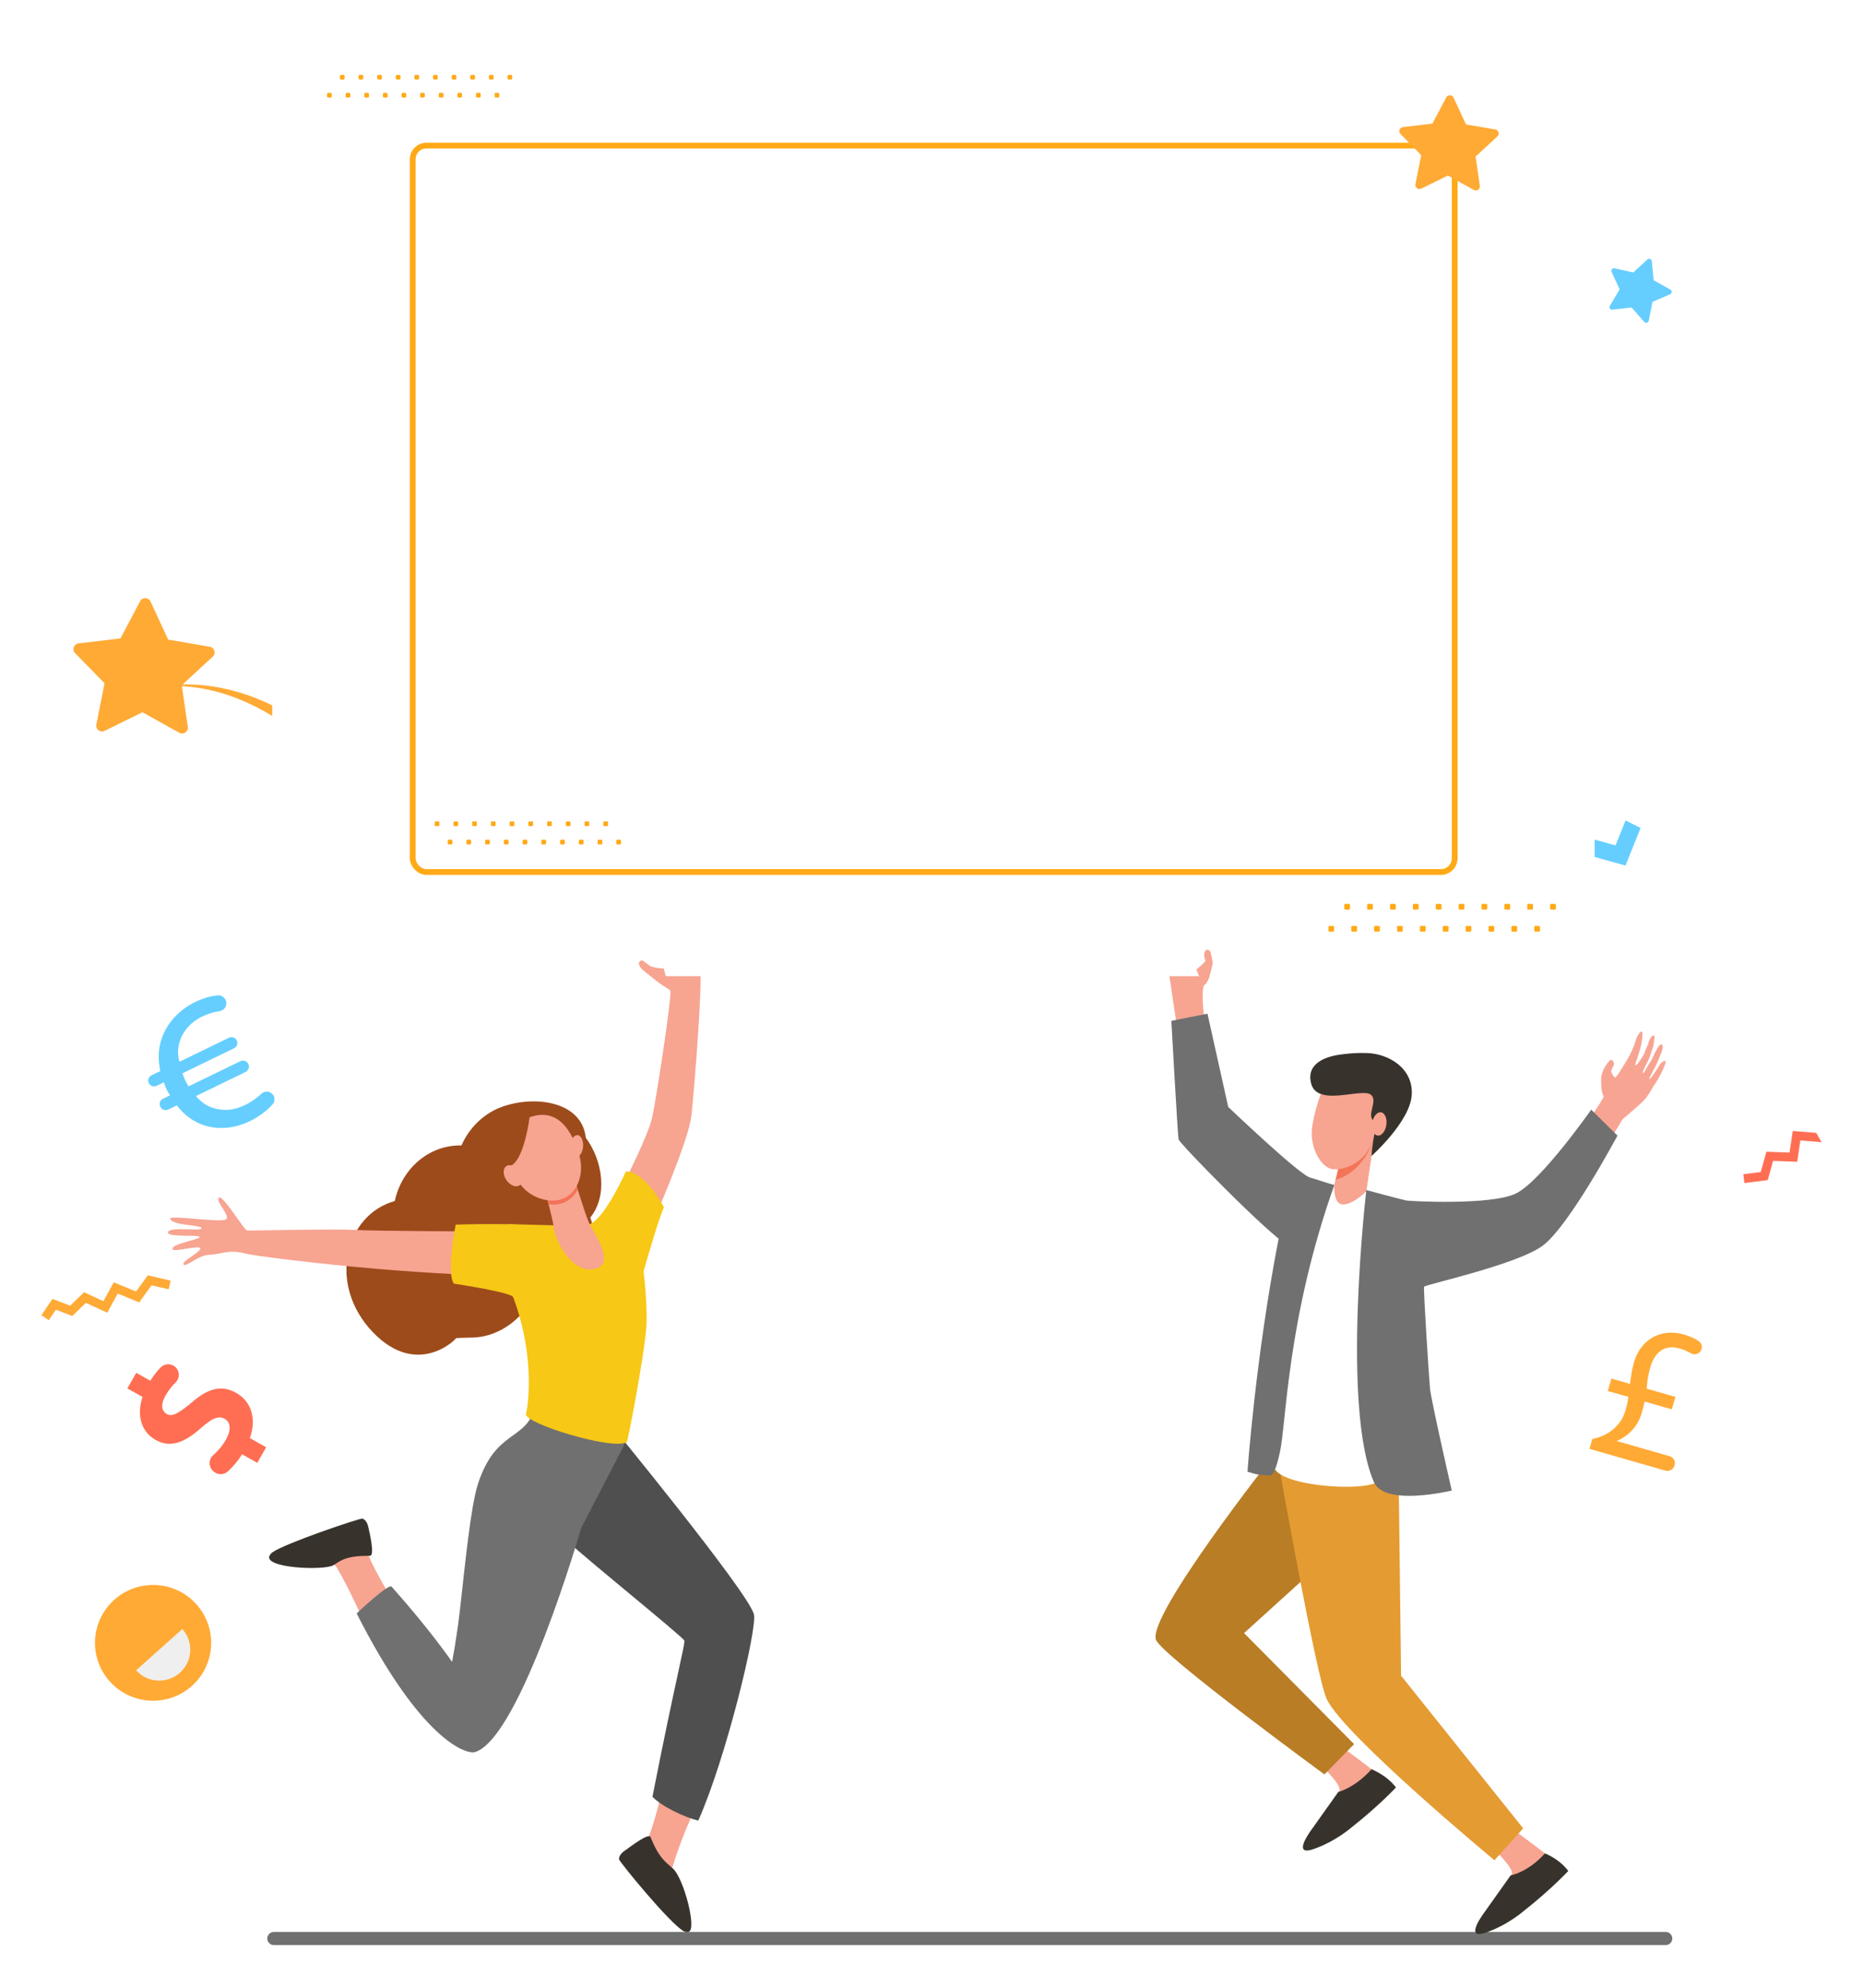 <?xml version="1.0" encoding="UTF-8"?> <svg xmlns="http://www.w3.org/2000/svg" width="450" height="480" viewBox="0 0 450 480" fill="none"> <g filter="url(#filter0_d_1098_440)"> <path d="M293.124 136.705C293.201 136.487 295.058 133.323 297.455 129.888C308.604 113.882 325.137 98.454 344.525 99.032L344.539 98.915C335.772 97.955 327.183 100.283 319.644 104.429C307.206 111.11 295.086 123.845 288.455 133.631L293.124 136.705Z" fill="#FFAA35"></path> <path d="M340.224 107.884L341.537 98.88L334.838 92.701C334.075 91.998 334.453 90.728 335.478 90.553L344.475 89.013L348.305 80.757C348.74 79.816 350.069 79.781 350.553 80.699L354.801 88.751L363.866 89.828C364.898 89.951 365.341 91.199 364.616 91.941L358.245 98.455L360.02 107.38C360.223 108.396 359.167 109.203 358.234 108.743L350.047 104.716L342.079 109.154C341.171 109.661 340.074 108.911 340.224 107.884Z" fill="#FFAA35"></path> <path d="M142.563 90.865L141.37 95.275L144.948 98.271L143.258 103.12L148.056 105.143L146.39 110.709L150.578 113.116L149.853 118.734L147.719 118.459L148.261 114.258L143.84 111.72L145.443 106.37L140.566 104.314L142.429 98.963L138.936 96.036L140.041 91.947L137.344 90.505L138.361 88.616L142.563 90.865Z" fill="#65CEFE"></path> <path d="M47.42 383.383C52.593 389.132 52.109 397.969 46.34 403.123C40.571 408.275 31.7 407.793 26.527 402.044C21.355 396.295 21.839 387.458 27.608 382.303C33.377 377.149 42.248 377.631 47.42 383.383Z" fill="#FFAA35"></path> <path d="M32.872 399.346C35.638 402.421 40.381 402.68 43.464 399.924C46.549 397.168 46.806 392.444 44.041 389.37L32.872 399.346Z" fill="#EFEFEF"></path> <path d="M402.344 462.523H66.153C65.275 462.523 64.561 463.234 64.561 464.109C64.561 464.987 65.275 465.696 66.153 465.696H402.344C403.222 465.696 403.936 464.984 403.936 464.109C403.936 463.234 403.222 462.523 402.344 462.523Z" fill="#707070"></path> <path d="M62.143 349.254L58.478 347.182C57.466 348.791 56.232 350.233 55.034 351.32C54.036 352.228 52.501 352.206 51.527 351.271L51.41 351.159C50.337 350.129 50.362 348.401 51.475 347.417C52.611 346.414 53.713 345.157 54.569 343.655C55.816 341.464 55.822 339.485 54.276 338.612C52.81 337.784 51.183 338.49 48.6 340.79C44.869 344.119 41.343 345.836 37.601 343.721C34.207 341.802 32.899 337.915 34.431 333.341L30.766 331.269L32.91 327.502L36.305 329.421C37.164 328.058 38.006 327.017 38.81 326.199C39.792 325.201 41.401 325.188 42.41 326.158C43.455 327.161 43.458 328.827 42.416 329.833C41.633 330.585 40.785 331.583 40.014 332.94C38.592 335.44 39.212 336.857 40.293 337.468C41.565 338.187 43.143 337.299 46.237 334.728C50.461 331.067 53.634 330.421 57.105 332.384C60.538 334.325 62.094 338.403 60.349 343.263L64.285 345.487L62.143 349.254Z" fill="#FF6E53"></path> <path d="M98.148 90.032L94.483 87.96C93.471 89.569 92.237 91.01 91.039 92.098C90.04 93.006 88.506 92.984 87.532 92.049L87.415 91.937C86.342 90.907 86.367 89.179 87.48 88.195C88.615 87.192 89.718 85.935 90.574 84.433C91.821 82.242 91.827 80.263 90.281 79.39C88.815 78.562 87.188 79.27 84.605 81.568C80.874 84.897 77.348 86.614 73.606 84.499C70.212 82.579 68.904 78.692 70.436 74.118L66.77 72.047L68.915 68.28L72.31 70.199C73.169 68.836 74.008 67.795 74.815 66.977C75.797 65.979 77.406 65.966 78.418 66.936C79.463 67.939 79.466 69.605 78.423 70.61C77.641 71.363 76.793 72.36 76.022 73.718C74.599 76.217 75.22 77.635 76.301 78.245C77.573 78.965 79.151 78.076 82.245 75.506C86.468 71.845 89.641 71.199 93.112 73.162C96.545 75.103 98.102 79.18 96.357 84.038L100.293 86.262L98.148 90.032Z" fill="#FFAA35"></path> <path d="M392.649 194.126L390.223 200.153L380.061 197.334L375.422 205.711L367.47 204.838L367.029 208.851L377.665 210.015L382.058 202.077L392.63 205.01L396.282 195.941L392.649 194.126Z" fill="#65CEFE"></path> <path d="M375.071 407.599L377.2 402.336C374.855 401.27 372.694 399.883 371.02 398.479C369.62 397.307 369.376 395.254 370.46 393.788L370.591 393.61C371.783 391.994 374.111 391.719 375.635 393.03C377.189 394.368 379.073 395.614 381.248 396.489C384.418 397.762 387.08 397.413 387.977 395.197C388.828 393.09 387.586 391.045 384.033 388.009C378.89 383.626 375.949 379.224 378.124 373.848C380.096 368.972 385.091 366.532 391.511 367.759L393.639 362.495L399.088 364.684L397.116 369.56C399.102 370.463 400.656 371.4 401.895 372.327C403.41 373.461 403.717 375.606 402.592 377.127C401.43 378.7 399.189 379.005 397.655 377.792C396.503 376.882 395.012 375.928 393.048 375.14C389.435 373.69 387.638 374.772 387.011 376.323C386.273 378.152 387.747 380.099 391.757 383.77C397.433 388.756 398.869 392.874 396.853 397.863C394.859 402.794 389.651 405.599 382.81 404.14L380.523 409.794L375.071 407.599Z" fill="white"></path> <path d="M65.926 260.337C66.465 261.048 66.424 262.038 65.828 262.7C64.657 264 62.748 265.573 60.352 266.737C56.845 268.441 52.821 268.95 49.03 267.647C46.658 266.832 44.404 265.175 42.708 262.921L40.635 263.927C39.932 264.267 39.081 263.976 38.739 263.275L38.712 263.221C38.37 262.52 38.663 261.672 39.366 261.332L41.067 260.506C40.728 259.95 40.495 259.603 40.34 259.287C40.08 258.758 39.822 258.096 39.593 257.357L37.839 258.208C37.136 258.549 36.286 258.257 35.944 257.556C35.602 256.853 35.894 256.008 36.597 255.667L38.723 254.637C38.116 251.917 38.225 249.18 39.04 246.817C40.43 242.801 43.474 239.751 47.14 237.971C49.276 236.933 51.076 236.518 52.55 236.363C53.573 236.257 54.501 236.974 54.646 237.99L54.651 238.023C54.801 239.075 54.057 240.04 52.999 240.182C51.795 240.343 50.392 240.719 48.797 241.493C46.459 242.627 44.484 244.505 43.504 247.206C42.96 248.782 42.807 250.625 43.346 252.394L55.302 246.59C56.005 246.25 56.856 246.541 57.198 247.242C57.54 247.942 57.247 248.79 56.544 249.131L44.057 255.193C44.289 255.801 44.519 256.409 44.702 256.779C44.935 257.256 45.167 257.733 45.531 258.341L58.043 252.265C58.762 251.917 59.63 252.214 59.98 252.931C60.33 253.647 60.032 254.512 59.312 254.86L47.331 260.677C48.453 262.032 49.845 262.994 51.267 263.482C54.085 264.406 56.574 264.117 59.23 262.825C60.849 262.04 62.165 261.045 63.147 260.11C63.951 259.347 65.251 259.451 65.926 260.337Z" fill="#65CEFE"></path> <path d="M334.717 191.418L338.601 192.694C338.601 192.694 344.758 190.704 345.365 189.456C345.973 188.204 346.142 185.171 347.02 185.086C347.898 185.002 349.589 185.288 349.994 187.365C350.286 188.872 348.071 193.231 348.418 193.694C348.634 193.986 350.847 194.782 352.472 195.338C353.542 195.703 354.313 196.641 354.477 197.772V197.775C354.589 198.538 354.154 199.282 353.435 199.56L352.316 199.991L352.672 201.141C352.937 201.997 352.467 202.918 351.619 203.202L350.754 203.491L351.03 204.191C351.386 205.094 350.886 206.116 349.955 206.386L349.201 206.604L349.233 206.805C349.362 207.642 348.837 208.449 348.022 208.662L347.272 208.858L336.927 205.456C335.958 205.137 335.064 204.622 334.304 203.938L330.868 202.131C330.499 201.937 330.329 201.496 330.468 201.098L333.652 191.958C333.806 191.514 334.279 191.274 334.717 191.418Z" fill="#FFAA35"></path> <path d="M97.951 203.697C97.867 203.455 95.793 199.922 93.118 196.084C80.669 178.214 62.213 160.992 40.568 161.638L40.552 161.507C50.339 160.439 59.927 163.034 68.343 167.662C82.231 175.123 95.76 189.338 103.162 200.263L97.951 203.697Z" fill="#FFAA35"></path> <path d="M45.369 171.524L43.906 161.474L51.385 154.574C52.235 153.789 51.814 152.372 50.671 152.176L40.626 150.458L36.353 141.24C35.867 140.19 34.384 140.152 33.842 141.174L29.099 150.164L18.981 151.366C17.829 151.502 17.334 152.898 18.144 153.727L25.256 160.999L23.276 170.962C23.049 172.096 24.227 172.996 25.27 172.486L34.409 167.994L43.304 172.949C44.313 173.505 45.536 172.669 45.369 171.524Z" fill="#FFAA35"></path> <path d="M383.927 345.87L384.627 343.488C388.339 342.796 391.534 340.301 392.587 336.728C392.923 335.586 393.156 334.618 393.328 333.323L388.355 331.898L389.239 328.897L393.728 330.183C393.908 328.684 394.165 326.743 394.712 324.884C396.367 319.264 401.359 316.715 406.718 318.252C408.247 318.691 409.426 319.261 410.304 319.841C411.1 320.37 411.308 321.439 410.786 322.232C410.26 323.031 409.185 323.257 408.365 322.758C407.681 322.344 406.814 321.946 405.722 321.632C401.956 320.553 399.653 322.682 398.657 326.065C398.052 328.114 397.894 329.72 397.735 331.328L404.688 333.323L403.805 336.325L397.24 334.441C396.852 336.292 396.414 338.132 395.476 339.721C394.34 341.618 392.677 343 390.628 343.911L390.601 344.006L403.291 347.645C404.229 347.915 404.768 348.882 404.494 349.809L404.459 349.935C404.185 350.861 403.203 351.393 402.265 351.123L383.927 345.87Z" fill="#FFAA35"></path> <path d="M268.89 83.217L269.593 80.835C273.305 80.142 276.5 77.648 277.553 74.075C277.889 72.93 278.122 71.965 278.294 70.67L273.321 69.245L274.205 66.243L278.696 67.53C278.877 66.031 279.134 64.09 279.681 62.231C281.336 56.61 286.328 54.062 291.686 55.599C293.216 56.038 294.395 56.608 295.273 57.188C296.069 57.717 296.276 58.785 295.754 59.579C295.229 60.377 294.154 60.604 293.333 60.105C292.649 59.691 291.782 59.292 290.691 58.979C286.924 57.9 284.621 60.029 283.625 63.411C283.021 65.461 282.862 67.067 282.703 68.675L289.657 70.67L288.773 73.671L282.208 71.788C281.82 73.638 281.382 75.478 280.444 77.068C279.309 78.965 277.646 80.347 275.597 81.257L275.569 81.353L288.259 84.992C289.197 85.261 289.736 86.229 289.463 87.156L289.427 87.281C289.153 88.208 288.171 88.74 287.236 88.47L268.89 83.217Z" fill="#FF6E53"></path> <path d="M388.864 69.847L391.224 65.873L389.277 61.68C389.055 61.203 389.479 60.68 389.993 60.794L394.518 61.803L397.918 58.663C398.306 58.306 398.935 58.546 398.985 59.069L399.42 63.667L403.468 65.919C403.93 66.175 403.895 66.849 403.41 67.056L399.154 68.888L398.257 73.418C398.156 73.933 397.502 74.11 397.155 73.715L394.091 70.248L389.487 70.798C388.962 70.864 388.593 70.299 388.864 69.847Z" fill="#65CEFE"></path> <path d="M438.698 269.559L433.033 269.101L432.259 274.324L426.66 274.122L425.303 279.02L421.085 279.552L421.356 281.678L426.993 280.969L428.279 276.325L434.108 276.537L434.866 271.402L440 271.813L438.698 269.559Z" fill="#FF6E53"></path> <path d="M129.589 124.335L129.245 118.682L123.946 118.657L123.358 113.102L118.3 112.453L117.179 108.37L115.103 108.934L116.604 114.4L121.397 115.013L122.009 120.792L127.218 120.816L127.532 125.941L129.589 124.335Z" fill="#FF6E53"></path> <path d="M12.67 309.662L16.951 311.289L20.304 308.045L24.976 310.21L27.479 305.658L32.868 307.874L35.694 303.965L41.227 305.251L40.74 307.339L36.602 306.377L33.62 310.501L28.439 308.373L25.895 313.001L20.742 310.613L17.465 313.781L13.496 312.27L11.781 314.8L10 313.598L12.67 309.662Z" fill="#FFAA35"></path> <path d="M200.737 95.703L204.539 95.474C204.952 95.449 205.168 94.918 204.905 94.577L202.482 91.418L203.527 87.397C203.639 86.961 203.251 86.582 202.865 86.757L199.325 88.357L196.169 86.1C195.827 85.854 195.37 86.151 195.394 86.599L195.63 90.744L192.634 93.369C192.309 93.653 192.418 94.214 192.818 94.321L196.502 95.286L197.81 99.167C197.952 99.587 198.475 99.639 198.696 99.254L200.737 95.703Z" fill="#FF6E53"></path> <path d="M149.651 283.739C149.651 283.739 156.468 270.669 157.524 265.871C158.58 261.074 162.242 236.912 161.933 235.356C161.624 233.799 155.833 230.057 156.55 228.735C157.264 227.413 162.781 227.41 164.042 227.522C165.303 227.634 167.845 228.37 168.93 229.261C170.016 230.155 167.708 259.109 167.018 265.343C166.329 271.577 157.86 290.772 157.86 290.772L149.651 283.739Z" fill="#F7A491"></path> <path d="M161.953 228.728C161.802 228.823 161.231 228.99 161.096 229.112L160.049 229.442C160.049 229.442 162.74 229.374 164.332 231.075C164.332 231.075 163.578 229.723 161.953 228.728Z" fill="#F47257"></path> <path d="M290.806 233.98C291.862 233.178 292.401 231.164 292.628 229.864L293.161 228.152C292.756 227.964 284.741 226.451 282.31 226.276C282.036 227.031 281.888 227.675 281.946 228.092C282.217 230.09 284.162 243.073 284.162 243.073L291.104 243.531C291.101 243.531 289.944 235.83 290.806 233.98Z" fill="#F7A491"></path> <path d="M290.971 228.526C290.971 228.526 289.538 229.172 287.949 231.086C287.949 231.086 284.135 228.395 284.311 227.607C284.543 226.561 288.466 228.703 288.466 228.703L290.971 228.526Z" fill="#F47458"></path> <path d="M318.351 147.304H113.494V229.441H318.351V147.304Z" fill="#65CEFE"></path> <path d="M315.302 226.409V150.345L116.542 150.345V226.409L315.302 226.409Z" fill="#EEFBFF"></path> <path d="M318.351 147.304H113.494V169.631H318.351V147.304Z" fill="#65CEFE"></path> <path d="M324.829 418.382C324.829 418.382 334.167 425.093 335.639 427.094C337.759 429.977 319.817 435.369 321.773 431.995C322.225 431.218 323.516 428.606 323.57 428.347C323.871 426.974 320.066 423.272 320.066 423.272L324.829 418.382Z" fill="#F7A491"></path> <path d="M316.92 437.639L323.263 428.709C323.263 428.709 327.224 427.793 331.286 423.235C331.286 423.235 334.938 424.625 337.186 427.635C337.186 427.635 332.941 432.195 326.398 437.325C326.398 437.325 322.522 440.749 317.161 442.553C311.802 444.358 316.92 437.639 316.92 437.639Z" fill="#37332C"></path> <path d="M401.089 252.831C401.089 252.831 398.674 256.8 398.406 256.56C398.198 256.375 399.639 254.284 400.665 251.749C400.928 251.098 401.188 250.455 401.42 249.86C402.03 248.304 401.278 247.497 400.386 249.029C400.072 249.571 399.571 250.482 399.303 251.18C399.013 251.935 398.51 252.537 398.173 253.137C397.503 254.325 397.03 255.2 396.997 255.148C396.956 255.078 396.661 255.222 396.92 254.521C397.232 253.679 398.277 252.033 398.641 250.76C398.849 250.04 399.369 248.557 399.369 248.557C399.369 248.557 399.749 246.175 399.623 246.11C398.928 245.75 398.22 247.312 398.064 248.326C397.64 248.925 397.134 250.501 397.134 250.501C397.134 250.501 395.419 253.467 395.008 253.232C394.833 253.134 395.676 251.19 396.212 249.162C396.71 247.276 396.912 245.297 396.565 245.147C395.974 244.894 395.205 246.933 395.205 246.933C395.205 246.933 394.74 248.388 394.549 248.86C394.325 249.413 393.534 251.021 393.534 251.021C393.534 251.021 390.443 256.459 390.076 256.203C389.71 255.95 389.111 254.939 389.185 254.535C389.256 254.132 389.767 253.458 389.841 253.055C389.915 252.652 389.672 252.071 389.198 251.954C388.722 251.834 387.645 253.657 387.645 253.657C387.645 253.657 386.78 255.146 386.756 256.334C386.676 260.453 387.352 260.289 387.327 260.815C387.3 261.44 382.513 268.317 382.513 268.317C382.513 268.317 382.48 268.355 382.423 268.423L388.102 272.542C389.994 269.473 391.469 267.066 391.898 266.313C391.898 266.313 394.749 263.885 396.488 262.301C398.231 260.717 399.207 258.438 399.634 257.915C399.697 257.839 401.013 256.021 402.063 253.352C402.968 251.049 401.089 252.831 401.089 252.831Z" fill="#F8A492"></path> <path d="M339.113 349.42L337.635 356.701L300.497 390.362L327.082 417.171L319.905 424.482C319.905 424.482 280.643 395.751 279.226 391.987C277.046 386.192 307.371 347.796 307.371 347.796L339.113 349.42Z" fill="#B97D25"></path> <path d="M366.459 438.516C366.459 438.516 375.797 445.227 377.269 447.227C379.389 450.111 361.445 455.503 363.403 452.128C363.855 451.352 365.146 448.74 365.2 448.481C365.501 447.107 361.696 443.406 361.696 443.406L366.459 438.516Z" fill="#F7A491"></path> <path d="M358.543 457.803L364.886 448.873C364.886 448.873 369.099 448.118 373.164 443.561C373.164 443.561 376.564 444.787 378.809 447.799C378.809 447.799 374.564 452.359 368.021 457.489C368.021 457.489 364.145 460.913 358.784 462.718C353.425 464.522 358.543 457.803 358.543 457.803Z" fill="#37332C"></path> <path d="M337.841 352.794L338.421 400.637L367.92 437.515L360.977 445.204C360.977 445.204 324.446 414.937 320.444 406.252C317.96 400.866 308.92 349.915 308.92 349.915L337.841 352.794Z" fill="#E49B31"></path> <path d="M307.885 349.023C310.905 342.23 310.555 293.528 322.312 282.121C326.448 282.816 329.396 283.208 330.088 283.388C330.701 288.406 331.377 306.814 331.79 323.687C332.066 334.928 331.782 346.714 333.171 352.929C334.03 356.781 305.125 355.227 307.885 349.023Z" fill="white"></path> <path d="M319.584 284.973C319.584 284.973 314.811 298.504 310.886 296.555C306.958 294.606 284.894 272.191 284.678 271.109C284.459 270.027 282.933 242.515 282.933 242.515L291.659 240.782L296.675 263.311C296.675 263.311 312.82 278.693 316.094 280.208C319.368 281.724 319.584 284.973 319.584 284.973Z" fill="#707070"></path> <path d="M306.704 352.277C304.062 352.277 303.088 351.914 301.326 351.385C301.326 351.385 303.219 324.094 308.846 295.111C310.968 284.186 311.51 279.505 316.092 280.307C317.419 280.536 321.007 281.901 322.309 282.12C310.793 314.587 310.755 339.577 309.125 346.825C308.307 350.461 307.596 352.301 306.704 352.277Z" fill="#707070"></path> <path d="M323.526 277.215L322.32 282.122C322.32 282.122 322.043 286.393 324.035 286.775C326.434 287.238 329.998 283.659 329.998 283.659L332.063 269.826L323.526 277.215Z" fill="#F7A491"></path> <path d="M323.526 277.215L322.32 282.122C322.32 282.122 322.043 286.393 324.035 286.775C326.434 287.238 329.998 283.659 329.998 283.659L332.063 269.826L323.526 277.215Z" fill="#F7A491"></path> <path d="M332.041 269.888L323.526 277.213L322.626 280.876C325.878 280.096 330.52 276.526 332.041 269.888Z" fill="#F47458"></path> <path d="M323.496 257.163C321.436 257.157 319.582 258.58 318.86 260.627C318.258 262.325 317.492 264.841 317.002 267.731C316.102 273.051 319.141 277.92 321.786 278.31C324.432 278.699 330.734 276.952 332.126 269.418C332.723 266.188 333.51 261.952 330.843 259.725C328.77 257.991 325.865 257.171 323.496 257.163Z" fill="#F7A491"></path> <path d="M331.269 275.161C331.269 275.161 340.594 266.88 341.001 260.412C341.409 253.944 335.413 250.476 330.287 250.296C327.97 250.215 326.402 250.318 324.012 250.618C318.875 251.264 315.546 253.532 316.719 257.727C318.292 263.359 328.952 258.607 331.132 260.355C332.932 261.797 330.016 265.267 331.761 266.589C333.402 267.832 332.568 267.412 332.024 269.775C331.477 272.141 331.269 275.161 331.269 275.161Z" fill="#37332C"></path> <path d="M334.862 267.659C334.632 269.21 333.68 270.355 332.739 270.216C331.798 270.077 331.221 268.708 331.451 267.157C331.681 265.606 332.633 264.464 333.576 264.6C334.517 264.739 335.094 266.108 334.862 267.659Z" fill="#F7A491"></path> <path d="M390.694 270.224L384.345 263.96C384.345 263.96 372.28 281.214 366.16 284.207C360.211 287.119 340.404 286.058 339.706 285.9C337.332 285.36 330.031 283.371 330.031 283.371C330.031 283.371 323.91 335.728 331.883 353.934C334.485 359.871 350.667 355.935 350.667 355.935C350.667 355.935 345.672 334.134 345.407 331.28C345.153 328.551 343.763 306.927 343.987 306.706C344.57 306.126 366.658 301.328 372.715 296.743C379.104 291.905 390.694 270.224 390.694 270.224Z" fill="#707070"></path> <path d="M282.933 189.061L286.563 186.218L288.595 190.35L293.106 189.355L293.136 193.959L297.63 195.014L295.658 199.174L299.247 202.066L295.658 204.961L297.63 209.12L293.136 210.175L293.106 214.779L288.595 213.784L286.563 217.916L282.933 215.073L279.303 217.916L277.271 213.784L272.76 214.779L272.727 210.175L268.233 209.12L270.208 204.961L266.619 202.066L270.208 199.174L268.233 195.014L272.727 193.959L272.76 189.355L277.271 190.35L279.303 186.218L282.933 189.061Z" fill="#E74A60"></path> <path d="M282.933 193.066L285.447 191.096L286.853 193.958L289.977 193.271L289.998 196.457L293.111 197.188L291.744 200.066L294.23 202.07L291.744 204.076L293.111 206.955L289.998 207.685L289.977 210.872L286.853 210.185L285.447 213.047L282.933 211.076L280.419 213.047L279.01 210.185L275.889 210.872L275.867 207.685L272.755 206.955L274.122 204.076L271.636 202.07L274.122 200.066L272.755 197.188L275.867 196.457L275.889 193.271L279.01 193.958L280.419 191.096L282.933 193.066Z" fill="#FF6E53"></path> <path d="M290.961 153.409H135.927V164.612H290.961V153.409Z" fill="white"></path> <path d="M154.06 205.379V190.611L151.13 192.186L150.525 189.815L154.552 187.667H156.915V205.379H154.06Z" fill="#E49B31"></path> <path d="M168.307 205.666C164.668 205.666 162.376 202.183 162.324 196.579C162.324 193.763 162.923 191.419 164.056 189.805C165.169 188.219 166.739 187.379 168.596 187.379C170.473 187.379 172.013 188.218 173.047 189.802C174.062 191.361 174.579 193.558 174.579 196.339C174.579 202.265 172.292 205.666 168.307 205.666ZM168.465 189.775C166.488 189.775 165.259 192.392 165.259 196.6C165.259 200.714 166.479 203.27 168.441 203.27C171.231 203.27 171.646 198.994 171.646 196.445C171.646 193.951 171.233 189.775 168.465 189.775Z" fill="#E49B31"></path> <path d="M181.852 205.666C178.214 205.666 175.922 202.183 175.87 196.579C175.87 193.763 176.469 191.419 177.602 189.805C178.715 188.219 180.285 187.379 182.142 187.379C184.019 187.379 185.559 188.218 186.593 189.802C187.608 191.361 188.125 193.558 188.125 196.339C188.125 202.265 185.838 205.666 181.852 205.666ZM182.011 189.775C180.033 189.775 178.805 192.392 178.805 196.6C178.805 200.714 180.025 203.27 181.986 203.27C184.777 203.27 185.192 198.994 185.192 196.445C185.19 193.951 184.777 189.775 182.011 189.775Z" fill="#E49B31"></path> <path d="M195.394 205.666C191.756 205.666 189.464 202.183 189.412 196.579C189.412 193.763 190.011 191.419 191.144 189.805C192.257 188.219 193.827 187.379 195.684 187.379C197.561 187.379 199.101 188.218 200.135 189.802C201.15 191.361 201.667 193.558 201.667 196.339C201.667 202.265 199.38 205.666 195.394 205.666ZM195.553 189.775C193.575 189.775 192.347 192.392 192.347 196.6C192.347 200.714 193.564 203.27 195.528 203.27C198.319 203.27 198.734 198.994 198.734 196.445C198.734 193.951 198.321 189.775 195.553 189.775Z" fill="#E49B31"></path> <path d="M218.14 191.453H220.288V199.008C220.288 199.878 220.101 200.609 219.726 201.203C219.351 201.792 218.84 202.237 218.194 202.539C217.549 202.836 216.814 202.984 215.991 202.984C215.158 202.984 214.416 202.836 213.765 202.539C213.114 202.237 212.603 201.792 212.233 201.203C211.864 200.609 211.679 199.878 211.679 199.008V191.453H213.827V199.008C213.827 199.539 213.916 199.974 214.093 200.312C214.27 200.646 214.52 200.893 214.843 201.055C215.166 201.216 215.549 201.297 215.991 201.297C216.439 201.297 216.822 201.216 217.14 201.055C217.463 200.893 217.71 200.646 217.882 200.312C218.054 199.974 218.14 199.539 218.14 199.008V191.453ZM226.679 193.18L223.437 202.828H221.163L225.413 191.453H226.866L226.679 193.18ZM229.39 202.828L226.132 193.18L225.937 191.453H227.397L231.671 202.828H229.39ZM229.241 198.602V200.297H223.14V198.602H229.241ZM240.39 196.148V197.836H234.405V196.148H240.39ZM234.991 191.453V202.828H232.843V191.453H234.991ZM241.983 191.453V202.828H239.835V191.453H241.983Z" fill="#E49B31"></path> <rect x="65.755" y="6" width="319.428" height="225.729" rx="4" fill="white"></rect> <rect x="99.693" y="31.159" width="251.68" height="175.413" rx="3.307" stroke="#FFA916" stroke-width="1.387"></rect> <rect x="324.704" y="214.267" width="1.381" height="1.381" rx="0.253" fill="#FFA916"></rect> <rect x="320.871" y="219.594" width="1.381" height="1.381" rx="0.253" fill="#FFA916"></rect> <rect x="330.229" y="214.267" width="1.381" height="1.381" rx="0.253" fill="#FFA916"></rect> <rect x="326.396" y="219.594" width="1.381" height="1.381" rx="0.253" fill="#FFA916"></rect> <rect x="335.755" y="214.267" width="1.381" height="1.381" rx="0.253" fill="#FFA916"></rect> <rect x="331.922" y="219.594" width="1.381" height="1.381" rx="0.253" fill="#FFA916"></rect> <rect x="341.28" y="214.267" width="1.381" height="1.381" rx="0.253" fill="#FFA916"></rect> <rect x="337.446" y="219.594" width="1.381" height="1.381" rx="0.253" fill="#FFA916"></rect> <rect x="346.806" y="214.267" width="1.381" height="1.381" rx="0.253" fill="#FFA916"></rect> <rect x="342.972" y="219.594" width="1.381" height="1.381" rx="0.253" fill="#FFA916"></rect> <rect x="352.331" y="214.267" width="1.381" height="1.381" rx="0.253" fill="#FFA916"></rect> <rect x="348.498" y="219.594" width="1.381" height="1.381" rx="0.253" fill="#FFA916"></rect> <rect x="357.855" y="214.267" width="1.381" height="1.381" rx="0.253" fill="#FFA916"></rect> <rect x="354.022" y="219.594" width="1.381" height="1.381" rx="0.253" fill="#FFA916"></rect> <rect x="363.381" y="214.267" width="1.381" height="1.381" rx="0.253" fill="#FFA916"></rect> <rect x="359.548" y="219.594" width="1.381" height="1.381" rx="0.253" fill="#FFA916"></rect> <rect x="368.906" y="214.267" width="1.381" height="1.381" rx="0.253" fill="#FFA916"></rect> <rect x="365.073" y="219.594" width="1.381" height="1.381" rx="0.253" fill="#FFA916"></rect> <rect x="374.432" y="214.267" width="1.381" height="1.381" rx="0.253" fill="#FFA916"></rect> <rect x="370.599" y="219.594" width="1.381" height="1.381" rx="0.253" fill="#FFA916"></rect> <rect width="1.131" height="1.145" rx="0.253" transform="matrix(-1 0 0 1 146.86 194.352)" fill="#FFA916"></rect> <rect width="1.131" height="1.145" rx="0.253" transform="matrix(-1 0 0 1 150 198.768)" fill="#FFA916"></rect> <rect width="1.131" height="1.145" rx="0.253" transform="matrix(-1 0 0 1 142.335 194.352)" fill="#FFA916"></rect> <rect width="1.131" height="1.145" rx="0.253" transform="matrix(-1 0 0 1 145.475 198.768)" fill="#FFA916"></rect> <rect width="1.131" height="1.145" rx="0.253" transform="matrix(-1 0 0 1 137.81 194.352)" fill="#FFA916"></rect> <rect width="1.131" height="1.145" rx="0.253" transform="matrix(-1 0 0 1 140.948 198.768)" fill="#FFA916"></rect> <rect width="1.131" height="1.145" rx="0.253" transform="matrix(-1 0 0 1 133.284 194.352)" fill="#FFA916"></rect> <rect width="1.131" height="1.145" rx="0.253" transform="matrix(-1 0 0 1 136.424 198.768)" fill="#FFA916"></rect> <rect width="1.131" height="1.145" rx="0.253" transform="matrix(-1 0 0 1 128.759 194.352)" fill="#FFA916"></rect> <rect width="1.131" height="1.145" rx="0.253" transform="matrix(-1 0 0 1 131.898 198.768)" fill="#FFA916"></rect> <rect width="1.131" height="1.145" rx="0.253" transform="matrix(-1 0 0 1 124.233 194.352)" fill="#FFA916"></rect> <rect width="1.131" height="1.145" rx="0.253" transform="matrix(-1 0 0 1 127.372 198.768)" fill="#FFA916"></rect> <rect width="1.131" height="1.145" rx="0.253" transform="matrix(-1 0 0 1 119.708 194.352)" fill="#FFA916"></rect> <rect width="1.131" height="1.145" rx="0.253" transform="matrix(-1 0 0 1 122.848 198.768)" fill="#FFA916"></rect> <rect width="1.131" height="1.145" rx="0.253" transform="matrix(-1 0 0 1 115.182 194.352)" fill="#FFA916"></rect> <rect width="1.131" height="1.145" rx="0.253" transform="matrix(-1 0 0 1 118.321 198.768)" fill="#FFA916"></rect> <rect width="1.131" height="1.145" rx="0.253" transform="matrix(-1 0 0 1 110.657 194.352)" fill="#FFA916"></rect> <rect width="1.131" height="1.145" rx="0.253" transform="matrix(-1 0 0 1 113.796 198.768)" fill="#FFA916"></rect> <rect width="1.131" height="1.145" rx="0.253" transform="matrix(-1 0 0 1 106.132 194.352)" fill="#FFA916"></rect> <rect width="1.131" height="1.145" rx="0.253" transform="matrix(-1 0 0 1 109.271 198.768)" fill="#FFA916"></rect> <rect x="120.6" y="19.548" width="1.124" height="1.124" rx="0.253" transform="rotate(180 120.6 19.548)" fill="#FFA916"></rect> <rect x="123.72" y="15.211" width="1.124" height="1.124" rx="0.253" transform="rotate(180 123.72 15.211)" fill="#FFA916"></rect> <rect x="116.103" y="19.548" width="1.124" height="1.124" rx="0.253" transform="rotate(180 116.103 19.548)" fill="#FFA916"></rect> <rect x="119.223" y="15.211" width="1.124" height="1.124" rx="0.253" transform="rotate(180 119.223 15.211)" fill="#FFA916"></rect> <rect x="111.604" y="19.548" width="1.124" height="1.124" rx="0.253" transform="rotate(180 111.604 19.548)" fill="#FFA916"></rect> <rect x="114.725" y="15.211" width="1.124" height="1.124" rx="0.253" transform="rotate(180 114.725 15.211)" fill="#FFA916"></rect> <rect x="107.108" y="19.548" width="1.124" height="1.124" rx="0.253" transform="rotate(180 107.108 19.548)" fill="#FFA916"></rect> <rect x="110.229" y="15.211" width="1.124" height="1.124" rx="0.253" transform="rotate(180 110.229 15.211)" fill="#FFA916"></rect> <rect x="102.61" y="19.548" width="1.124" height="1.124" rx="0.253" transform="rotate(180 102.61 19.548)" fill="#FFA916"></rect> <rect x="105.73" y="15.211" width="1.124" height="1.124" rx="0.253" transform="rotate(180 105.73 15.211)" fill="#FFA916"></rect> <rect x="98.113" y="19.548" width="1.124" height="1.124" rx="0.253" transform="rotate(180 98.113 19.548)" fill="#FFA916"></rect> <rect x="101.232" y="15.211" width="1.124" height="1.124" rx="0.253" transform="rotate(180 101.232 15.211)" fill="#FFA916"></rect> <rect x="93.616" y="19.548" width="1.124" height="1.124" rx="0.253" transform="rotate(180 93.616 19.548)" fill="#FFA916"></rect> <rect x="96.736" y="15.211" width="1.124" height="1.124" rx="0.253" transform="rotate(180 96.736 15.211)" fill="#FFA916"></rect> <rect x="89.118" y="19.548" width="1.124" height="1.124" rx="0.253" transform="rotate(180 89.118 19.548)" fill="#FFA916"></rect> <rect x="92.238" y="15.211" width="1.124" height="1.124" rx="0.253" transform="rotate(180 92.238 15.211)" fill="#FFA916"></rect> <rect x="84.621" y="19.548" width="1.124" height="1.124" rx="0.253" transform="rotate(180 84.621 19.548)" fill="#FFA916"></rect> <rect x="87.741" y="15.211" width="1.124" height="1.124" rx="0.253" transform="rotate(180 87.741 15.211)" fill="#FFA916"></rect> <rect x="80.124" y="19.548" width="1.124" height="1.124" rx="0.253" transform="rotate(180 80.124 19.548)" fill="#FFA916"></rect> <rect x="83.244" y="15.211" width="1.124" height="1.124" rx="0.253" transform="rotate(180 83.244 15.211)" fill="#FFA916"></rect> <path d="M357.448 40.873L356.418 33.803L361.683 28.95C362.282 28.398 361.986 27.401 361.181 27.263L354.109 26.055L351.101 19.57C350.758 18.832 349.714 18.805 349.333 19.524L345.994 25.848L338.87 26.693C338.059 26.789 337.711 27.771 338.281 28.354L343.288 33.47L341.894 40.478C341.734 41.276 342.564 41.909 343.298 41.55L349.732 38.39L355.994 41.876C356.705 42.267 357.566 41.678 357.448 40.873Z" fill="#FFAA35"></path> <path d="M292.401 225.914C291.564 224.455 290.316 225.955 291.123 227.849C291.164 227.942 291.126 228.086 291.129 228.073C290.918 228.569 288.981 230.112 288.981 230.112C288.981 230.112 290.535 234.443 291.408 233.303C292.28 232.164 292.945 228.473 292.945 228.473L292.401 225.914Z" fill="#F7A491"></path> <path d="M160.765 231.61L160.319 229.843C158.927 229.876 157.893 229.546 157.116 229.336L155.251 227.965C154.859 227.796 154.307 228.224 154.31 228.649C154.312 229.061 154.838 229.881 155.103 230.091C155.103 230.091 158.44 232.831 159.614 233.662C160.193 234.074 162.023 235.186 162.023 235.186L163.09 233.199L160.765 231.61Z" fill="#F7A491"></path> <path d="M90.1 317.736C100.993 329.045 110.555 319.025 110.082 319.191C110.454 319.033 112.845 319.044 114.401 318.984C120.887 318.731 126.796 314.1 129.375 307.958C139.083 306.691 145.432 297.753 142.59 290.014C146.882 284.691 145.558 276.191 141.498 270.751C140.552 261.832 128.861 260.322 120.811 263.446C116.729 265.029 113.255 268.456 111.466 272.604C103.709 272.419 97.084 278.105 95.355 286.023C83.286 289.379 78.986 306.195 90.1 317.736Z" fill="#9D4B1B"></path> <path d="M160.066 427.334C158.931 433.443 157 438.815 156.735 439.448C156.609 439.75 155.391 440.862 155.252 441.173C155.906 448.62 160.668 453.044 165.138 456.198C164.167 452.442 162.008 448.132 162.287 447.298C162.731 445.968 164.459 439.9 168.141 432.268C164.421 431.851 163.097 429.596 160.066 427.334Z" fill="#F7A491"></path> <path d="M146.452 338.717L120.613 356.298C120.613 356.298 133.196 364.44 137.513 368.54C141.826 372.637 164.916 391.224 165.291 392.162C165.57 392.86 163.149 401.672 157.596 429.89C160.052 432.392 165.457 434.843 168.661 435.65C175.376 420.595 182.956 389.273 182.105 385.827C180.781 380.482 146.452 338.717 146.452 338.717Z" fill="#4F4F4F"></path> <path d="M81.023 374.096C81.78 374.835 86.824 384.621 88.745 389.862C91.554 388.102 93.253 386 96.39 384.814C93.915 381.243 89.087 372.654 88.69 370.607C87.749 365.755 86.644 365.041 86.644 365.041C86.644 365.041 70.325 370.542 69.239 372.085C68.147 373.63 77.97 371.133 81.023 374.096Z" fill="#F7A491"></path> <path d="M89.348 371.692C90.614 371.694 89.238 365.992 88.948 364.678C88.623 363.201 87.764 362.756 87.548 362.705C86.968 362.563 68.832 368.677 65.769 370.874C65.561 371.021 65.189 371.493 65.131 371.599C63.452 374.72 78.403 375.312 80.556 373.949C82.471 372.736 83.653 371.675 89.348 371.692Z" fill="#37332C"></path> <path d="M151.144 344.214C151.144 344.214 129.253 335.625 128.969 336.538C126.701 343.813 119.649 341.466 115.464 354.28C113.711 359.647 112.329 373.811 111.147 384.316C110.335 391.534 109.2 397.321 109.2 397.321C109.2 397.321 104.131 389.852 94.593 379.142C93.854 378.314 86.151 385.611 86.151 385.611C101.344 415.63 112.425 419.874 114.848 419.059C125.826 415.36 140.378 365.042 140.356 365.044C142.14 361.58 151.144 344.214 151.144 344.214Z" fill="#707070"></path> <path d="M117.361 293.354C117.361 293.354 91.229 293.321 85.633 293C80.57 292.708 60.483 293.218 59.699 293.128C58.913 293.038 53.722 284.274 52.86 285.217C51.998 286.158 55.749 289.562 54.589 290.446C53.429 291.329 40.964 289.35 41.128 290.268C41.437 291.986 48.71 291.768 48.702 292.596C48.694 293.425 41.092 292.13 40.575 293.507C40.058 294.883 47.89 294.068 48.202 294.682C48.513 295.295 40.939 296.421 41.716 297.702C42.137 298.397 48.426 296.541 48.396 297.489C48.366 298.438 43.776 300.594 44.339 301.349C44.903 302.104 47.942 299.032 50.603 298.994C53.267 298.956 55.174 297.571 59.425 298.732C61.523 299.305 77.547 301.259 91.087 302.409C104.967 303.592 116.346 303.966 116.346 303.966L117.361 293.354Z" fill="#F7A491"></path> <path d="M156.111 316.502C156.459 312.321 155.633 304.362 155.444 302.974C156.713 298.632 159.413 289.367 160.384 287.546C160.384 287.546 155.835 278.834 151.177 278.891C151.177 278.891 146.42 289.577 142.743 291.487C142.689 291.474 141.441 292.041 140.894 292.038C137.344 292.014 124.936 291.637 122.619 291.596L123.921 309.137C128.812 322.058 127.92 333.495 127.056 337.475C126.577 339.691 148.124 346.342 151.434 344.221C151.565 344.137 155.411 324.955 156.111 316.502Z" fill="#F7C815"></path> <path d="M128.92 292.263C126.631 291.173 110.068 291.718 110.068 291.718C110.068 291.718 107.754 303.21 109.622 305.974C109.622 305.974 124.432 308.171 124.01 309.381L128.92 292.263Z" fill="#F7C815"></path> <path d="M131.806 284.22C131.806 284.22 133.526 290.255 133.838 292.864C134.15 295.472 138.141 303.598 143.571 302.437C149 301.275 143.335 293.687 142.271 291.296C141.207 288.906 138.332 279.248 138.332 279.248L131.806 284.22Z" fill="#F7A491"></path> <path d="M139.541 283.209C138.858 281.006 138.335 279.248 138.335 279.248L131.806 284.22C131.806 284.22 132.123 285.329 132.509 286.804C135.961 287.27 138.319 285.624 139.541 283.209Z" fill="#F47257"></path> <path d="M127.074 266.145C127.074 266.145 124.227 267.772 123.228 271.226C122.23 274.679 123.554 283.533 130.997 285.566C138.44 287.6 141.547 280.526 139.941 275.058C138.336 269.587 134.914 262.68 127.074 266.145Z" fill="#F7A491"></path> <path d="M140.838 272.912C140.715 274.389 139.913 275.528 139.052 275.457C138.187 275.387 137.588 274.13 137.711 272.653C137.834 271.175 138.636 270.036 139.498 270.107C140.362 270.178 140.961 271.434 140.838 272.912Z" fill="#F7A491"></path> <path d="M157.145 439.633C156.677 438.461 151.951 442.198 150.834 442.953C149.579 443.806 149.486 444.763 149.519 444.981C149.598 445.556 161.628 460.319 165.146 462.358C165.477 462.552 166.177 462.557 166.382 462.478C168.336 461.729 165.157 449.648 162.591 447.263C160.934 445.72 159.251 444.905 157.145 439.633Z" fill="#37332C"></path> <path d="M127.936 265.682C127.936 265.682 126.738 275.598 123.551 277.43C120.367 279.262 121.776 283.634 121.776 283.634C121.776 283.634 118.715 273.48 121.204 270.171C123.696 266.862 127.936 265.682 127.936 265.682Z" fill="#9D4B1B"></path> <path d="M125.477 278.827C126.366 280.102 126.386 281.623 125.521 282.223C124.654 282.823 123.232 282.272 122.343 280.996C121.454 279.721 121.435 278.2 122.299 277.6C123.163 277 124.586 277.548 125.477 278.827Z" fill="#F7A491"></path> </g> <defs> <filter id="filter0_d_1098_440" x="0" y="0" width="450" height="479.696" filterUnits="userSpaceOnUse" color-interpolation-filters="sRGB"> <feFlood flood-opacity="0" result="BackgroundImageFix"></feFlood> <feColorMatrix in="SourceAlpha" type="matrix" values="0 0 0 0 0 0 0 0 0 0 0 0 0 0 0 0 0 0 127 0" result="hardAlpha"></feColorMatrix> <feOffset dy="4"></feOffset> <feGaussianBlur stdDeviation="5"></feGaussianBlur> <feComposite in2="hardAlpha" operator="out"></feComposite> <feColorMatrix type="matrix" values="0 0 0 0 0 0 0 0 0 0 0 0 0 0 0 0 0 0 0.25 0"></feColorMatrix> <feBlend mode="normal" in2="BackgroundImageFix" result="effect1_dropShadow_1098_440"></feBlend> <feBlend mode="normal" in="SourceGraphic" in2="effect1_dropShadow_1098_440" result="shape"></feBlend> </filter> </defs> </svg> 